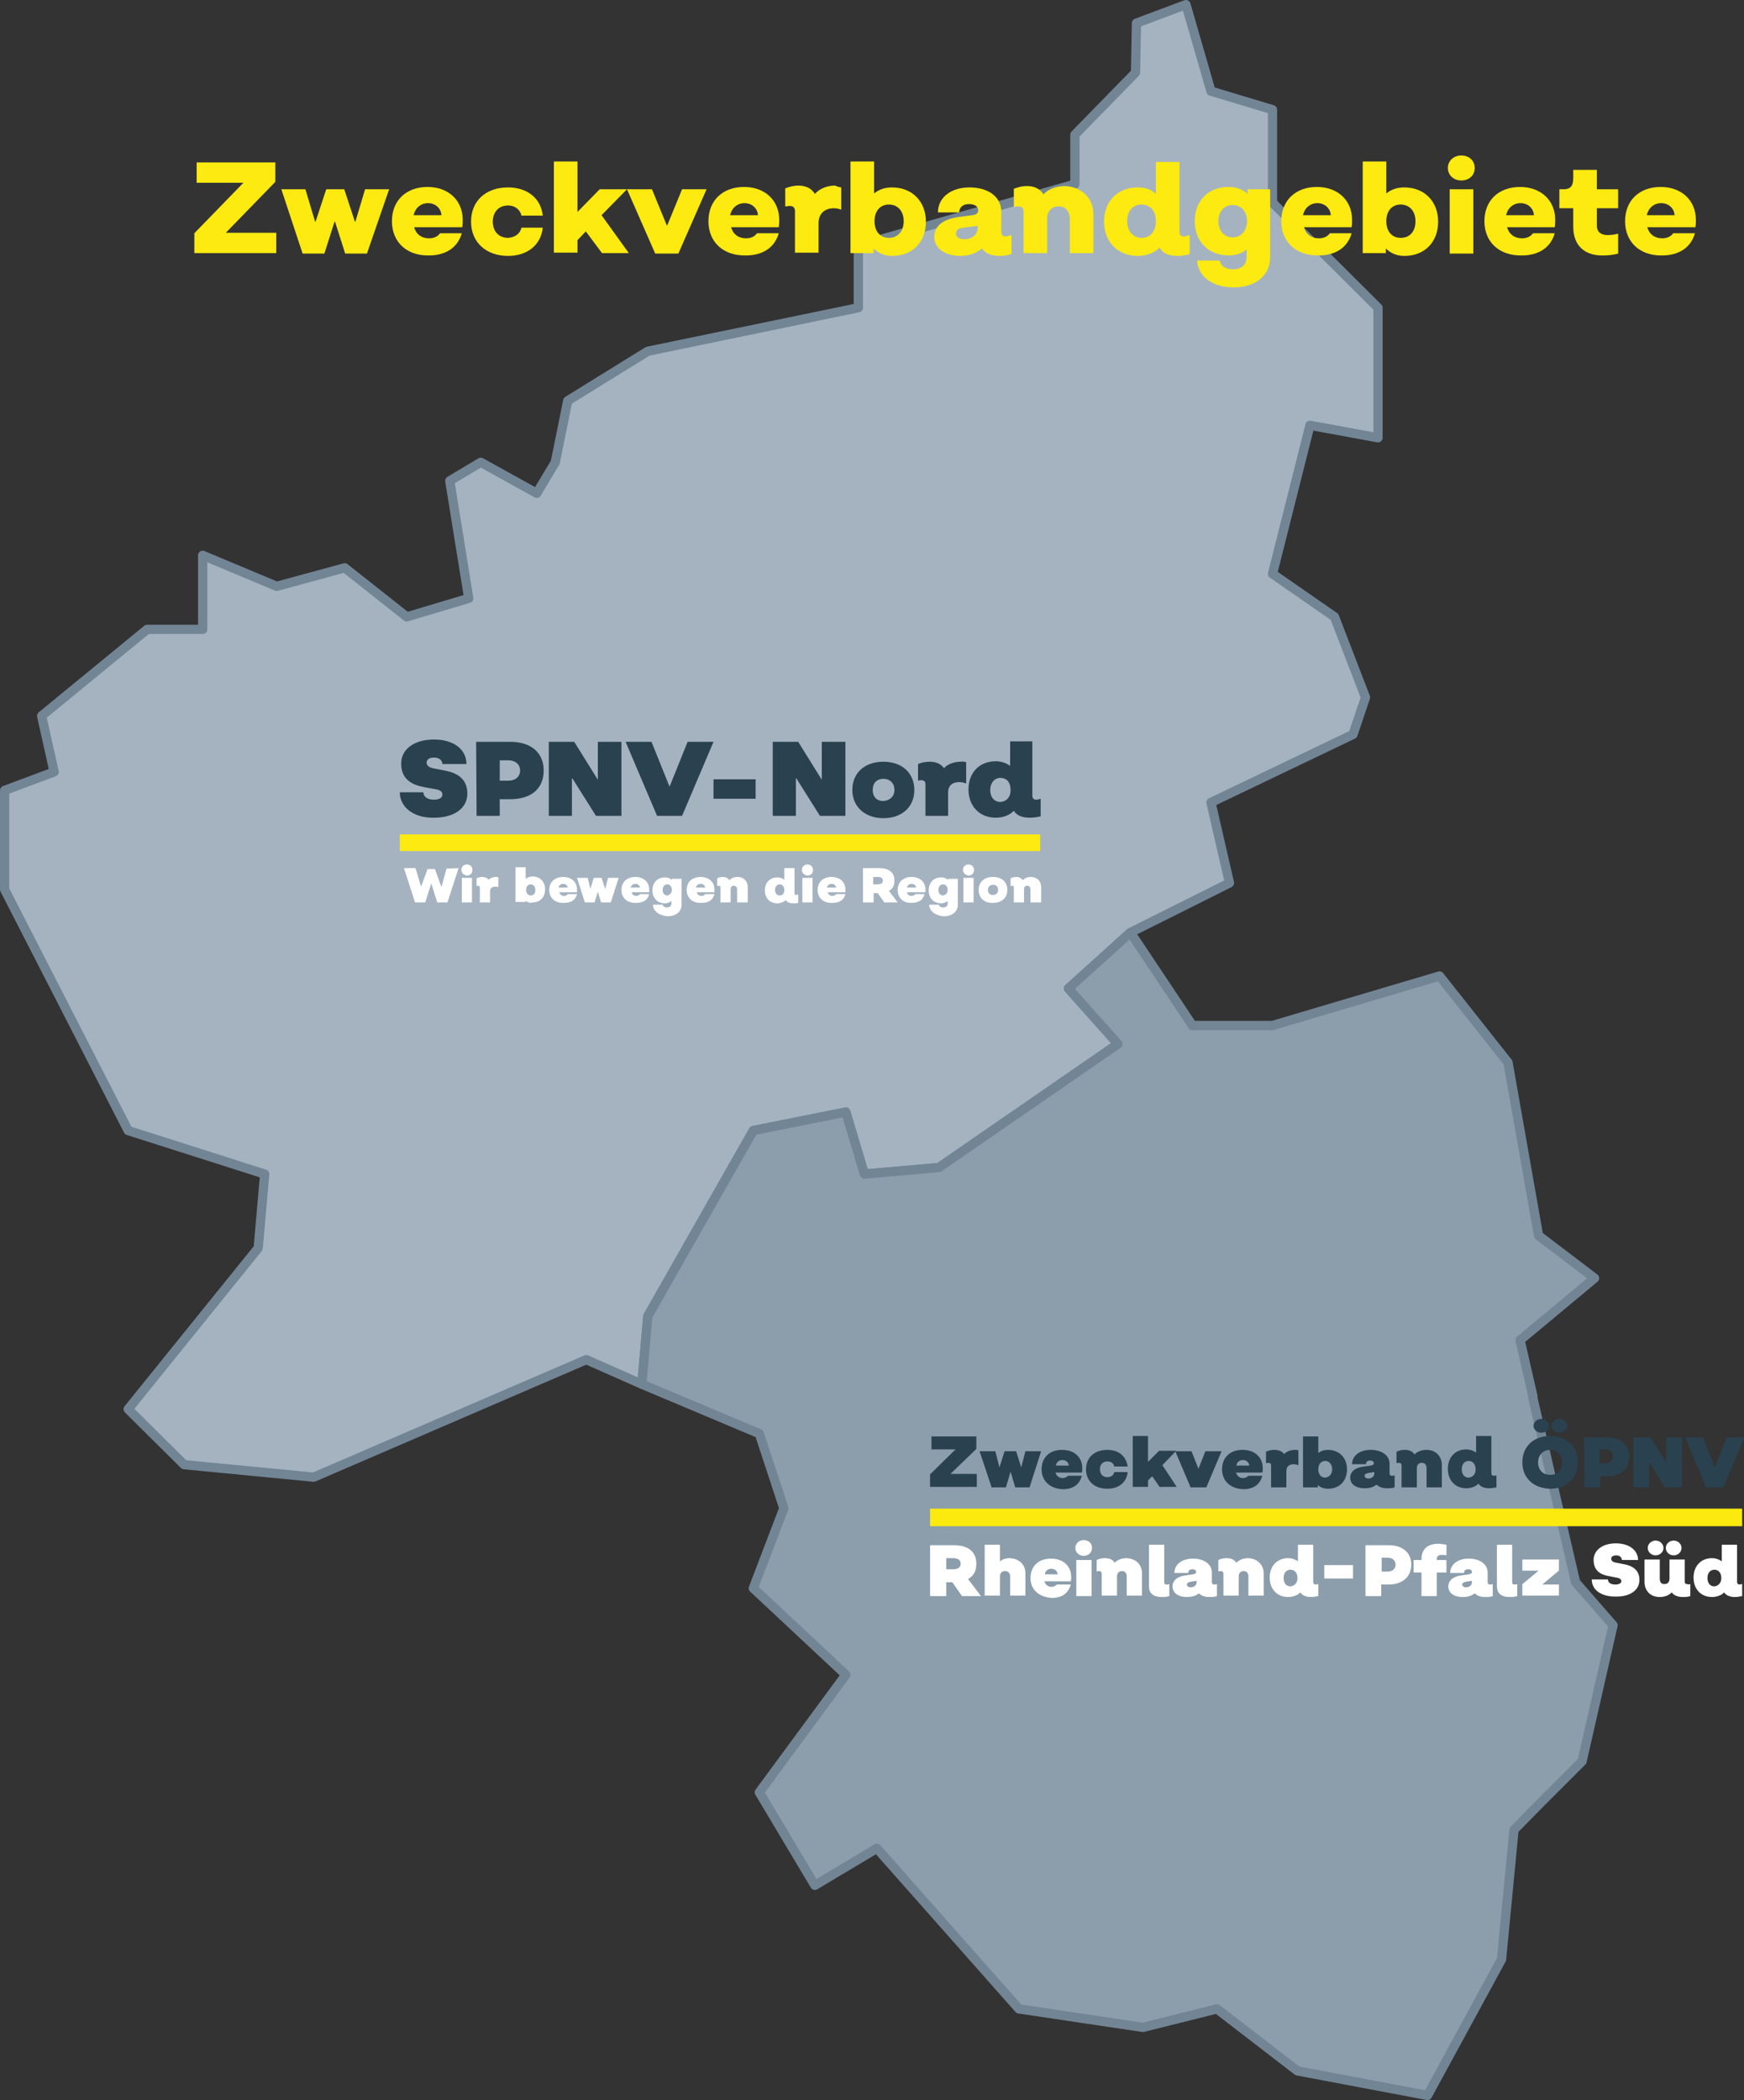 <?xml version="1.0" encoding="UTF-8"?>
<!-- Generator: Adobe Illustrator 27.0.1, SVG Export Plug-In . SVG Version: 6.00 Build 0)  -->
<svg xmlns="http://www.w3.org/2000/svg" xmlns:xlink="http://www.w3.org/1999/xlink" version="1.1" id="Ebene_1" x="0px" y="0px" viewBox="0 0 376.9 453.8" style="enable-background:new 0 0 376.9 453.8;" xml:space="preserve">
<rect x="0" y="0" width="376.9" height="453.8" fill="#333333" stroke="none"/>
<style type="text/css">
	.st0{fill:#A5B3C0;stroke:#728595;stroke-width:2;stroke-linejoin:round;}
	.st1{fill:#8C9DAB;stroke:#728595;stroke-width:2;stroke-linejoin:round;}
	.st2{enable-background:new    ;}
	.st3{fill:#FCEA10;}
	.st4{fill:#2A414F;}
	.st5{fill:#FFFFFF;}
	.st6{fill:#FCEA0E;}
</style>
<polygon class="st0" points="297.8,94.6 297.8,66.5 275,43.8 275,23.7 261.7,19.7 256.3,1 245.6,5 245.4,15.7 232.3,29.1   232.3,39.8 185.5,53.1 185.5,66.5 140,75.9 122.7,86.6 120,99.9 116,106.6 103.9,99.9 97.2,103.9 101.3,129.3 87.9,133.3   74.5,122.7 59.8,126.7 43.8,120 43.8,136 31.8,136 9,154.7 11.7,166.8 1,170.8 1,192.2 27.7,244.3 57.2,253.7 55.8,269.7   27.7,304.5 39.8,316.5 67.8,319.2 126.7,293.8 138.7,299.1 140,284.4 162.8,244.3 182.8,240.3 186.8,253.7 202.9,252.3 241.6,225.6   230.9,213.6 244.3,201.5 265.7,190.8 261.7,173.4 292.4,158.7 295.1,150.7 288.4,133.3 275,124 283.1,91.9 "></polygon>
<polygon class="st1" points="340.5,341.9 331.2,301.8 331.3,301.8 328.5,289.6 344.6,276.2 332.5,267 325.9,229.6 311.1,210.9   275,221.6 257.7,221.6 244.3,201.5 230.9,213.6 241.6,225.6 202.9,252.3 186.8,253.7 182.8,240.3 162.8,244.3 140,284.4   138.7,299.1 164.1,309.8 169.4,325.9 162.8,343.2 182.8,361.9 164.1,387.3 176.1,407.4 189.5,399.4 220.2,434.1 247,438.1   263,434.1 280.4,447.5 308.5,452.8 324.5,423.4 327.2,395.4 332.5,390 341.9,380.6 348.6,351.2 "></polygon>
<g class="st2">
	<path class="st3" d="M42,50.4l10.6-10.9H42.5v-4.4h17v4.2l-10.7,11h10.9v4.4H42V50.4z"></path>
</g>
<g class="st2">
	<path class="st3" d="M60.8,40.9H66l2.1,7h0.1l2.3-7h3.9l2.3,7h0.1l2.1-7h5.2l-4.8,13.9h-4.7l-2.2-6.9h-0.1l-2.2,6.9h-4.7L60.8,40.9   z"></path>
</g>
<g class="st2">
	<path class="st3" d="M84.7,47.8c0-4.5,3.1-7.4,7.7-7.4c4.5,0,7.6,2.9,7.6,7.1c0,0.5,0,1-0.1,1.6H89.5c0.4,1.5,1.6,2.4,3.2,2.4   c1.1,0,1.9-0.4,2.4-1.1h4.7c-0.9,3.2-3.6,4.8-7.1,4.8C87.9,55.3,84.7,52.3,84.7,47.8z M95.4,46.5c-0.1-1.5-1.3-2.6-2.9-2.6   s-2.8,1.1-3.1,2.6H95.4z"></path>
	<path class="st3" d="M112.7,49.2h4.6c-0.4,3.8-3.4,6.1-7.5,6.1c-4.8,0-8-3-8-7.4c0-4.5,3.2-7.4,8-7.4c4.1,0,7.1,2.3,7.5,6.1h-4.6   c-0.3-1.3-1.4-2.2-2.9-2.2c-2,0-3.3,1.4-3.3,3.5s1.3,3.5,3.3,3.5C111.3,51.3,112.4,50.5,112.7,49.2z"></path>
</g>
<g class="st2">
	<path class="st3" d="M119.7,34.9h5.1v10.9l4.8-4.9h5.9l-5.5,5.6l5.9,8.2h-5.8l-3.5-4.7l-1.8,1.9v2.7h-5.1L119.7,34.9L119.7,34.9z"></path>
</g>
<g class="st2">
	<path class="st3" d="M135.5,40.9h5.4l3.2,7.8h0.1l3.2-7.8h5.3l-6.1,13.9h-5L135.5,40.9z"></path>
</g>
<g class="st2">
	<path class="st3" d="M153.1,47.8c0-4.5,3.1-7.4,7.7-7.4c4.5,0,7.6,2.9,7.6,7.1c0,0.5,0,1-0.1,1.6H158c0.4,1.5,1.6,2.4,3.2,2.4   c1.1,0,1.9-0.4,2.4-1.1h4.7c-0.9,3.2-3.6,4.8-7.1,4.8C156.3,55.3,153.1,52.3,153.1,47.8z M163.8,46.5c-0.1-1.5-1.3-2.6-2.9-2.6   c-1.6,0-2.8,1.1-3.1,2.6H163.8z"></path>
</g>
<g class="st2">
	<path class="st3" d="M181.8,40.5v4.8c-0.6-0.2-1.1-0.3-1.6-0.3c-2,0-3.3,1.2-3.3,3.2v6.4h-5.1v-9c0-0.7-0.4-1.1-1.1-1.1   c-0.3,0-0.6,0.1-1,0.1v-3.9c1-0.4,2-0.6,2.8-0.6c1.6,0,2.9,0.6,3.6,1.8c1.1-1.2,2.7-1.8,4.4-1.8C181,40.4,181.4,40.4,181.8,40.5z"></path>
</g>
<g class="st2">
	<path class="st3" d="M188.8,53.7v1h-5V34.9h5.1v6.9c1.1-0.9,2.4-1.3,3.9-1.3c4.3,0,7.3,3,7.3,7.4s-2.9,7.4-7.3,7.4   C191.3,55.3,189.9,54.8,188.8,53.7z M195.3,47.8c0-2.2-1.3-3.6-3.2-3.6s-3.1,1.4-3.1,3.6c0,2.2,1.2,3.6,3.1,3.6   C194,51.4,195.3,50,195.3,47.8z"></path>
</g>
<g class="st2">
	<path class="st3" d="M218.6,50.8v4.1c-1,0.3-1.7,0.4-2.6,0.4c-1.8,0-3.1-0.6-3.8-1.6c-1.2,1-2.7,1.6-4.7,1.6   c-3.3,0-5.6-1.7-5.6-4.1c0-2.2,1.7-3.8,5.2-4.3l3-0.4c0.9-0.1,1.3-0.4,1.3-1.1c0-0.8-0.8-1.3-2-1.3c-1.3,0-2.1,0.7-2.1,1.8h-4.6   c0-3.2,2.8-5.4,6.8-5.4c4.2,0,6.9,2.1,6.9,5.3V50c0,0.8,0.3,1.1,1.1,1.1C217.8,51,218.1,50.9,218.6,50.8z M211.3,48.8l-3.1,0.4   c-1.1,0.1-1.6,0.6-1.6,1.3s0.7,1.2,1.7,1.2c1.8,0,3-1,3-2.5L211.3,48.8L211.3,48.8z"></path>
</g>
<g class="st2">
	<path class="st3" d="M236.3,46.4v8.3h-5.1v-7.4c0-1.6-0.9-2.7-2.4-2.7s-2.5,1-2.5,2.6v7.5h-5.1v-9c0-0.7-0.4-1.1-1.1-1.1   c-0.3,0-0.7,0.1-1,0.1v-3.9c1-0.4,1.9-0.6,2.8-0.6c1.6,0,2.9,0.6,3.6,1.8c1-1.1,2.7-1.8,4.7-1.8C233.8,40.4,236.3,42.8,236.3,46.4z   "></path>
</g>
<g class="st2">
	<path class="st3" d="M257.1,50.8v4.1c-0.9,0.3-1.8,0.4-2.7,0.4c-1.8,0-3.2-0.6-3.8-1.8c-1.1,1.2-3,1.8-4.7,1.8   c-4.3,0-7.3-3-7.3-7.4s2.9-7.4,7.3-7.4c1.5,0,2.9,0.4,3.9,1.4V35h5.1v15c0,0.8,0.3,1.1,1.1,1.1C256.3,51,256.8,50.9,257.1,50.8z    M249.8,47.8c0-2.2-1.2-3.6-3.1-3.6c-1.9,0-3.1,1.4-3.1,3.6c0,2.2,1.3,3.6,3.1,3.6C248.6,51.4,249.8,50,249.8,47.8z"></path>
</g>
<g class="st2">
	<path class="st3" d="M258.7,56.3h4.9c0.2,1.3,1.4,1.9,2.9,1.9c1.8,0,2.9-1,2.9-2.7v-1.6c-1,0.9-2.5,1.3-3.9,1.3   c-4.3,0-7.3-3-7.3-7.4s2.9-7.4,7.3-7.4c1.6,0,3.1,0.5,4.1,1.5v-1h4.9v14.6c0,4-3.1,6.6-7.9,6.6C262.3,62.1,259,60,258.7,56.3z    M269.5,47.8c0-2.1-1.3-3.5-3.1-3.5c-1.8,0-3.1,1.4-3.1,3.5s1.3,3.5,3.1,3.5S269.5,49.8,269.5,47.8z"></path>
	<path class="st3" d="M276.9,47.8c0-4.5,3.1-7.4,7.7-7.4c4.5,0,7.6,2.9,7.6,7.1c0,0.5,0,1-0.1,1.6h-10.3c0.4,1.5,1.6,2.4,3.2,2.4   c1.1,0,1.9-0.4,2.4-1.1h4.7c-0.9,3.2-3.6,4.8-7.1,4.8C280.1,55.3,276.9,52.3,276.9,47.8z M287.6,46.5c-0.1-1.5-1.3-2.6-2.9-2.6   s-2.8,1.1-3.1,2.6H287.6z"></path>
	<path class="st3" d="M299.5,53.7v1h-5V34.9h5.1v6.9c1.1-0.9,2.4-1.3,3.9-1.3c4.3,0,7.3,3,7.3,7.4s-2.9,7.4-7.3,7.4   C302,55.3,300.6,54.8,299.5,53.7z M305.9,47.8c0-2.2-1.3-3.6-3.2-3.6c-1.9,0-3.1,1.4-3.1,3.6c0,2.2,1.2,3.6,3.1,3.6   C304.7,51.4,305.9,50,305.9,47.8z"></path>
	<path class="st3" d="M312.9,36.3c0-1.5,1.2-2.7,2.9-2.7c1.7,0,2.9,1.1,2.9,2.7s-1.2,2.7-2.9,2.7S312.9,37.8,312.9,36.3z    M313.3,40.9h5.1v13.9h-5.1V40.9z"></path>
	<path class="st3" d="M320.8,47.8c0-4.5,3.1-7.4,7.7-7.4c4.5,0,7.6,2.9,7.6,7.1c0,0.5,0,1-0.1,1.6h-10.3c0.4,1.5,1.6,2.4,3.2,2.4   c1.1,0,1.9-0.4,2.4-1.1h4.7c-0.9,3.2-3.6,4.8-7.1,4.8C324,55.3,320.8,52.3,320.8,47.8z M331.5,46.5c-0.1-1.5-1.3-2.6-2.9-2.6   s-2.8,1.1-3.1,2.6H331.5z"></path>
</g>
<g class="st2">
	<path class="st3" d="M340,49v-4h-3v-4.1h0.9c1.5,0,2.1-0.7,2.1-2.5v-1.7h5.1v4.2h4.6V45h-4.6v3.8c0,1.3,0.9,2,2.3,2   c0.7,0,1.5-0.1,2.3-0.3v4.3c-1.1,0.3-2.2,0.4-3.2,0.4C342.5,55.3,340,53.1,340,49z"></path>
</g>
<g class="st2">
	<path class="st3" d="M351.2,47.8c0-4.5,3.1-7.4,7.7-7.4c4.5,0,7.6,2.9,7.6,7.1c0,0.5,0,1-0.1,1.6H356c0.4,1.5,1.6,2.4,3.2,2.4   c1.1,0,1.9-0.4,2.4-1.1h4.7c-0.9,3.2-3.6,4.8-7.1,4.8C354.4,55.3,351.2,52.3,351.2,47.8z M361.9,46.5c-0.1-1.5-1.3-2.6-2.9-2.6   s-2.8,1.1-3.1,2.6H361.9z"></path>
</g>
<g class="st2">
	<path class="st4" d="M86.4,171.2h5.1c0,1,0.9,1.6,2.3,1.6c1.1,0,1.8-0.4,1.8-1.1s-0.5-1-1.7-1.2l-2.2-0.4c-2.7-0.5-5-1.7-5-5.1   c0-3.1,2.8-5.2,7.1-5.2c4.2,0,7,2.1,7,5.3h-5.2c0-0.8-0.7-1.4-1.8-1.4c-1,0-1.6,0.4-1.6,1.1c0,0.7,0.6,1.1,1.8,1.3l2.1,0.4   c2.6,0.5,4.9,1.7,4.9,5c0,3.2-2.9,5.2-7.2,5.2C89.5,176.8,86.4,174.5,86.4,171.2z"></path>
	<path class="st4" d="M102.9,160.3h7.4c4.4,0,7.2,2.3,7.2,6.2s-2.7,6.2-7.2,6.2H108v3.6h-5L102.9,160.3L102.9,160.3z M109.9,168.7   c1.5,0,2.5-0.9,2.5-2.2s-1-2.2-2.5-2.2H108v4.4H109.9z"></path>
	<path class="st4" d="M134.3,160.3v16h-5.5l-5.1-8.1h-0.1v8.1h-5v-16h5.5l5.1,8.2l0,0v-8.2H134.3z"></path>
</g>
<g class="st2">
	<path class="st4" d="M135.2,160.3h5.6l3.9,9.7l0,0l3.9-9.7h5.6l-6.8,16H142L135.2,160.3z"></path>
</g>
<g class="st2">
	<path class="st4" d="M154.2,168.4h9.1v4.2h-9.1V168.4z"></path>
</g>
<g class="st2">
	<path class="st4" d="M182.7,160.3v16h-5.5l-5.1-8.1H172v8.1h-5v-16h5.5l5.1,8.2l0,0v-8.2H182.7z"></path>
</g>
<g class="st2">
	<path class="st4" d="M184.2,170.7c0-3.7,2.7-6.1,6.7-6.1c4.1,0,6.7,2.5,6.7,6.1c0,3.7-2.7,6.1-6.7,6.1S184.2,174.3,184.2,170.7z    M193.3,170.7c0-1.4-0.9-2.4-2.4-2.4c-1.4,0-2.3,0.9-2.3,2.4s0.9,2.4,2.3,2.4C192.3,173,193.3,172.1,193.3,170.7z"></path>
</g>
<g class="st2">
	<path class="st4" d="M208.8,164.7v4.6c-0.5-0.2-1.1-0.3-1.5-0.3c-1.5,0-2.4,0.8-2.4,2.2v5.1H200v-6.9c0-0.5-0.3-0.8-0.9-0.8   c-0.2,0-0.5,0-0.7,0.1v-3.6c0.9-0.4,1.8-0.5,2.6-0.5c1.3,0,2.4,0.5,3,1.4c0.8-0.9,2.2-1.4,3.6-1.4   C208,164.5,208.4,164.6,208.8,164.7z"></path>
</g>
<g class="st2">
	<path class="st4" d="M224.9,172.6v3.8c-0.8,0.2-1.6,0.3-2.4,0.3c-1.6,0-2.8-0.5-3.4-1.5c-0.8,0.9-2.3,1.5-3.9,1.5   c-3.5,0-5.9-2.5-5.9-6.1c0-3.7,2.4-6.1,5.9-6.1c1.2,0,2.3,0.4,3.1,1v-5.3h4.8v11.7c0,0.6,0.3,0.9,0.8,0.9   C224.3,172.8,224.6,172.7,224.9,172.6z M218.4,170.7c0-1.6-0.8-2.6-2.2-2.6c-1.3,0-2.2,1.1-2.2,2.6c0,1.6,0.9,2.6,2.2,2.6   C217.5,173.2,218.4,172.3,218.4,170.7z"></path>
</g>
<g class="st2">
	<path class="st5" d="M99.1,187.6l-2.4,7.4h-2.2l-1.3-4.1l0,0l-1.3,4.1h-2.2l-2.4-7.4h2.5l1.2,4l0,0l1.4-3.8H94l1.4,3.9l0,0l1.1-4   L99.1,187.6L99.1,187.6z"></path>
	<path class="st5" d="M99.7,188c0-0.7,0.5-1.2,1.2-1.2s1.2,0.5,1.2,1.2s-0.5,1.2-1.2,1.2C100.2,189.1,99.7,188.6,99.7,188z    M99.8,189.7h2.2v5.3h-2.2V189.7z"></path>
	<path class="st5" d="M107.7,189.6v2.1c-0.3-0.1-0.5-0.1-0.7-0.1c-0.7,0-1.1,0.4-1.1,1v2.4h-2.2v-3.2c0-0.3-0.1-0.4-0.4-0.4   c-0.1,0-0.2,0-0.3,0.1v-1.7c0.4-0.2,0.8-0.3,1.2-0.3c0.6,0,1.1,0.2,1.4,0.6c0.4-0.4,1-0.6,1.6-0.6   C107.4,189.5,107.6,189.5,107.7,189.6z"></path>
	<path class="st5" d="M113.6,194.6v0.3h-2.2v-7.5h2.2v2.5c0.4-0.3,0.9-0.5,1.5-0.5c1.6,0,2.7,1.1,2.7,2.8s-1.1,2.8-2.7,2.8   C114.5,195.2,114,195,113.6,194.6z M115.7,192.3c0-0.7-0.4-1.2-1-1.2s-1,0.5-1,1.2s0.4,1.2,1,1.2   C115.3,193.5,115.7,193.1,115.7,192.3z"></path>
</g>
<g class="st2">
	<path class="st5" d="M118.7,192.3c0-1.7,1.2-2.8,3-2.8s3,1.1,3,2.7c0,0.2,0,0.4,0,0.6h-3.8c0.1,0.5,0.5,0.8,1,0.8   c0.3,0,0.6-0.1,0.8-0.4h2c-0.3,1.3-1.3,1.9-2.8,1.9C119.9,195.2,118.7,194,118.7,192.3z M122.7,191.8c-0.1-0.5-0.4-0.8-1-0.8   c-0.5,0-0.9,0.3-1,0.8H122.7z"></path>
	<path class="st5" d="M124.7,189.7h2.3l0.6,2.4l0,0l0.7-2.4h1.7l0.8,2.4l0,0l0.6-2.4h2.3L132,195h-2.1l-0.7-2.3l0,0l-0.7,2.3h-2.1   L124.7,189.7z"></path>
</g>
<g class="st2">
	<path class="st5" d="M134.3,192.3c0-1.7,1.2-2.8,3-2.8s3,1.1,3,2.7c0,0.2,0,0.4,0,0.6h-3.8c0.1,0.5,0.5,0.8,1,0.8   c0.3,0,0.6-0.1,0.8-0.4h2c-0.3,1.3-1.3,1.9-2.8,1.9C135.5,195.2,134.3,194,134.3,192.3z M138.3,191.8c-0.1-0.5-0.4-0.8-1-0.8   c-0.5,0-0.9,0.3-1,0.8H138.3z"></path>
	<path class="st5" d="M141.1,195.5h2.1c0.1,0.4,0.5,0.6,0.9,0.6c0.6,0,1-0.3,1-0.8v-0.6c-0.4,0.3-0.9,0.5-1.4,0.5   c-1.6,0-2.7-1.1-2.7-2.8s1.1-2.8,2.7-2.8c0.6,0,1.2,0.2,1.5,0.6v-0.3h2.1v5.6c0,1.5-1.2,2.5-3.1,2.5   C142.5,197.8,141.2,197,141.1,195.5z M145.2,192.3c0-0.7-0.4-1.2-1-1.2s-1,0.5-1,1.2s0.4,1.2,1,1.2   C144.7,193.4,145.2,193,145.2,192.3z"></path>
</g>
<g class="st2">
	<path class="st5" d="M148.4,192.3c0-1.7,1.2-2.8,3-2.8s3,1.1,3,2.7c0,0.2,0,0.4,0,0.6h-3.8c0.1,0.5,0.5,0.8,1,0.8   c0.3,0,0.6-0.1,0.8-0.4h2c-0.3,1.3-1.3,1.9-2.8,1.9C149.6,195.2,148.4,194,148.4,192.3z M152.4,191.8c-0.1-0.5-0.4-0.8-1-0.8   c-0.5,0-0.9,0.3-1,0.8H152.4z"></path>
</g>
<g class="st2">
	<path class="st5" d="M161.6,191.7v3.3h-2.3v-2.8c0-0.5-0.3-0.8-0.7-0.8c-0.5,0-0.7,0.3-0.7,0.8v2.8h-2.2v-3.2   c0-0.3-0.1-0.4-0.4-0.4c-0.1,0-0.2,0-0.3,0.1v-1.7c0.4-0.2,0.8-0.3,1.2-0.3c0.6,0,1.1,0.2,1.4,0.7c0.4-0.4,1-0.7,1.8-0.7   C160.7,189.5,161.6,190.4,161.6,191.7z"></path>
	<path class="st5" d="M172.5,193.3v1.8c-0.4,0.1-0.7,0.1-1.1,0.1c-0.7,0-1.3-0.2-1.6-0.7c-0.4,0.4-1.1,0.7-1.8,0.7   c-1.6,0-2.7-1.1-2.7-2.8s1.1-2.8,2.7-2.8c0.6,0,1.1,0.2,1.5,0.5v-2.5h2.2v5.4c0,0.3,0.1,0.4,0.4,0.4   C172.3,193.3,172.4,193.3,172.5,193.3z M169.5,192.3c0-0.7-0.4-1.2-1-1.2s-1,0.5-1,1.2s0.4,1.2,1,1.2S169.5,193.1,169.5,192.3z"></path>
	<path class="st5" d="M173.3,188c0-0.7,0.5-1.2,1.2-1.2s1.2,0.5,1.2,1.2s-0.5,1.2-1.2,1.2C173.8,189.1,173.3,188.6,173.3,188z    M173.4,189.7h2.2v5.3h-2.2V189.7z"></path>
</g>
<g class="st2">
	<path class="st5" d="M176.7,192.3c0-1.7,1.2-2.8,3-2.8s3,1.1,3,2.7c0,0.2,0,0.4,0,0.6h-3.8c0.1,0.5,0.5,0.8,1,0.8   c0.3,0,0.6-0.1,0.8-0.4h2c-0.3,1.3-1.3,1.9-2.8,1.9C177.9,195.2,176.7,194,176.7,192.3z M180.7,191.8c-0.1-0.5-0.4-0.8-1-0.8   c-0.5,0-0.9,0.3-1,0.8H180.7z"></path>
</g>
<g class="st2">
	<path class="st5" d="M191.1,195l-1.4-2h-0.9v2h-2.3v-7.4h3.5c2.1,0,3.3,0.9,3.3,2.7c0,1.1-0.4,1.8-1.2,2.2l1.9,2.5H191.1z    M188.7,191.1h0.9c0.7,0,1.2-0.2,1.2-0.8s-0.5-0.8-1.1-0.8h-1L188.7,191.1L188.7,191.1z"></path>
</g>
<g class="st2">
	<path class="st5" d="M194,192.3c0-1.7,1.2-2.8,3-2.8s3,1.1,3,2.7c0,0.2,0,0.4,0,0.6h-4c0.1,0.5,0.5,0.8,1,0.8   c0.3,0,0.6-0.1,0.8-0.4h2c-0.3,1.3-1.3,1.9-2.8,1.9C195.2,195.2,194,194,194,192.3z M198,191.8c-0.1-0.5-0.4-0.8-1-0.8   c-0.5,0-0.9,0.3-1,0.8H198z"></path>
	<path class="st5" d="M200.8,195.5h2.1c0.1,0.4,0.5,0.6,0.9,0.6c0.6,0,1-0.3,1-0.8v-0.6c-0.4,0.3-0.9,0.5-1.4,0.5   c-1.6,0-2.7-1.1-2.7-2.8s1.1-2.8,2.7-2.8c0.6,0,1.2,0.2,1.5,0.6v-0.3h2.1v5.6c0,1.5-1.2,2.5-3.1,2.5   C202.2,197.8,200.9,197,200.8,195.5z M204.8,192.3c0-0.7-0.4-1.2-1-1.2s-1,0.5-1,1.2s0.4,1.2,1,1.2   C204.4,193.4,204.8,193,204.8,192.3z"></path>
	<path class="st5" d="M208.1,188c0-0.7,0.5-1.2,1.2-1.2s1.2,0.5,1.2,1.2s-0.5,1.2-1.2,1.2C208.6,189.1,208.1,188.6,208.1,188z    M208.2,189.7h2.2v5.3h-2.2V189.7z"></path>
</g>
<g class="st2">
	<path class="st5" d="M211.5,192.3c0-1.7,1.2-2.8,3.1-2.8c1.9,0,3.1,1.1,3.1,2.8s-1.2,2.8-3.1,2.8   C212.7,195.2,211.5,194,211.5,192.3z M215.7,192.3c0-0.7-0.4-1.1-1.1-1.1c-0.6,0-1.1,0.4-1.1,1.1s0.4,1.1,1.1,1.1   C215.2,193.4,215.7,193,215.7,192.3z"></path>
</g>
<g class="st2">
	<path class="st5" d="M225,191.7v3.3h-2.3v-2.8c0-0.5-0.3-0.8-0.7-0.8c-0.5,0-0.7,0.3-0.7,0.8v2.8h-2.2v-3.2c0-0.3-0.1-0.4-0.4-0.4   c-0.1,0-0.2,0-0.3,0.1v-1.7c0.4-0.2,0.8-0.3,1.2-0.3c0.6,0,1.1,0.2,1.4,0.7c0.4-0.4,1-0.7,1.8-0.7C224.1,189.5,225,190.4,225,191.7   z"></path>
</g>
<rect x="86.4" y="180.3" class="st3" width="138.4" height="3.6"></rect>
<rect x="201" y="326" class="st6" width="175.5" height="3.8"></rect>
<g>
	<path class="st5" d="M286.2,338.2h6.2v2.9h-6.2V338.2z"></path>
	<g>
		<path class="st5" d="M207.9,344.9l-2.1-3h-1.3v3H201v-11h5.1c3.1,0,4.9,1.4,4.9,4c0,1.6-0.6,2.7-1.8,3.3l2.8,3.7L207.9,344.9    L207.9,344.9z M204.5,339.1h1.4c1,0,1.7-0.3,1.7-1.2c0-0.9-0.7-1.2-1.7-1.2h-1.4V339.1L204.5,339.1z"></path>
		<path class="st5" d="M221.6,340v4.8h-3.3v-4.1c0-0.8-0.4-1.2-1.1-1.2c-0.7,0-1.1,0.4-1.1,1.2v4.1h-3.3v-11h3.3v3.6    c0.6-0.5,1.3-0.7,2.1-0.7C220.3,336.8,221.6,338.1,221.6,340L221.6,340z"></path>
		<path class="st5" d="M222.7,341c0-2.5,1.7-4.2,4.4-4.2s4.4,1.6,4.4,4c0,0.3,0,0.6-0.1,0.9h-5.7c0.2,0.7,0.8,1.2,1.5,1.2    c0.5,0,0.9-0.2,1.2-0.5h3c-0.5,1.9-1.9,2.9-4.1,2.9C224.5,345.1,222.7,343.5,222.7,341z M228.6,340.2c-0.1-0.7-0.6-1.2-1.4-1.2    c-0.8,0-1.3,0.5-1.4,1.2H228.6L228.6,340.2z"></path>
		<path class="st5" d="M232.4,334.5c0-1,0.8-1.7,1.8-1.7c1.1,0,1.8,0.7,1.8,1.7c0,1-0.8,1.7-1.8,1.7    C233.2,336.2,232.4,335.5,232.4,334.5z M232.6,337.1h3.3v7.8h-3.3V337.1z"></path>
		<path class="st5" d="M246.8,340v4.8h-3.3v-4.1c0-0.8-0.4-1.2-1-1.2c-0.7,0-1.1,0.4-1.1,1.2v4.1h-3.3v-4.7c0-0.4-0.2-0.6-0.6-0.6    c-0.2,0-0.3,0-0.5,0.1v-2.5c0.6-0.3,1.2-0.4,1.8-0.4c0.9,0,1.7,0.3,2.1,1c0.5-0.6,1.5-1,2.6-1C245.5,336.8,246.8,338.1,246.8,340    L246.8,340z"></path>
		<path class="st5" d="M248.3,342.7v-8.9h3.3v8.1c0,0.4,0.2,0.5,0.5,0.5c0.2,0,0.4,0,0.6-0.1v2.6c-0.7,0.2-1.1,0.2-1.6,0.2    C249.2,345.1,248.3,344.3,248.3,342.7L248.3,342.7z"></path>
		<path class="st5" d="M263,342.3v2.6c-0.6,0.2-1,0.2-1.6,0.2c-1.1,0-1.8-0.3-2.3-0.8c-0.6,0.5-1.4,0.8-2.6,0.8    c-1.9,0-3.1-0.9-3.1-2.3c0-1.3,1.1-2.2,3-2.4l1.4-0.2c0.5-0.1,0.7-0.2,0.7-0.5c0-0.4-0.3-0.6-0.8-0.6c-0.6,0-0.9,0.3-0.9,0.8h-3    c0-1.8,1.6-3.1,4-3.1c2.4,0,4.1,1.2,4.1,3v2c0,0.5,0.2,0.6,0.6,0.6C262.6,342.4,262.8,342.4,263,342.3L263,342.3z M258.6,341.6    l-1.3,0.2c-0.5,0.1-0.8,0.3-0.8,0.6c0,0.3,0.3,0.6,0.8,0.6c0.8,0,1.3-0.5,1.3-1.1L258.6,341.6L258.6,341.6z"></path>
		<path class="st5" d="M273.1,340v4.8h-3.3v-4.1c0-0.8-0.4-1.2-1-1.2c-0.7,0-1.1,0.4-1.1,1.2v4.1h-3.3v-4.7c0-0.4-0.2-0.6-0.6-0.6    c-0.2,0-0.3,0-0.5,0.1v-2.5c0.6-0.3,1.2-0.4,1.8-0.4c0.9,0,1.7,0.3,2.1,1c0.5-0.6,1.5-1,2.6-1C271.7,336.8,273.1,338.1,273.1,340    L273.1,340z"></path>
		<path class="st5" d="M284.9,342.3v2.6c-0.5,0.1-1.1,0.2-1.6,0.2c-1.1,0-1.9-0.4-2.3-1c-0.5,0.6-1.6,1-2.6,1c-2.4,0-4-1.7-4-4.2    s1.6-4.2,4-4.2c0.8,0,1.6,0.3,2.1,0.7v-3.6h3.3v8c0,0.4,0.2,0.6,0.6,0.6C284.4,342.4,284.7,342.3,284.9,342.3L284.9,342.3z     M280.4,341c0-1.1-0.6-1.8-1.5-1.8c-0.9,0-1.5,0.7-1.5,1.8c0,1.1,0.6,1.8,1.5,1.8C279.8,342.7,280.4,342,280.4,341z"></path>
		<path class="st5" d="M295.1,333.9h5c3,0,4.9,1.6,4.9,4.2c0,2.6-1.9,4.3-4.9,4.3h-1.6v2.5h-3.4V333.9L295.1,333.9z M299.9,339.6    c1,0,1.7-0.6,1.7-1.5c0-0.9-0.7-1.5-1.7-1.5h-1.3v3H299.9z"></path>
		<path class="st5" d="M307.2,339.8h-1.7v-2.7h1.7v-0.2c0-2.3,1.5-3.3,3.6-3.3c0.6,0,1.1,0.1,1.8,0.2v2.3c-0.4-0.1-0.7-0.1-1.1-0.1    c-0.6,0-1,0.3-1,0.9v0.2h2.1v2.7h-2.1v5.1h-3.3L307.2,339.8L307.2,339.8z"></path>
		<path class="st5" d="M322.6,342.3v2.6c-0.6,0.2-1,0.2-1.6,0.2c-1.1,0-1.8-0.3-2.3-0.8c-0.6,0.5-1.4,0.8-2.6,0.8    c-1.9,0-3.1-0.9-3.1-2.3c0-1.3,1.1-2.2,3-2.4l1.4-0.2c0.5-0.1,0.7-0.2,0.7-0.5c0-0.4-0.3-0.6-0.8-0.6c-0.6,0-0.9,0.3-0.9,0.8h-3    c0-1.8,1.6-3.1,4-3.1c2.4,0,4.1,1.2,4.1,3v2c0,0.5,0.2,0.6,0.6,0.6C322.2,342.4,322.3,342.4,322.6,342.3L322.6,342.3z     M318.1,341.6l-1.3,0.2c-0.5,0.1-0.8,0.3-0.8,0.6c0,0.3,0.3,0.6,0.8,0.6c0.8,0,1.3-0.5,1.3-1.1L318.1,341.6L318.1,341.6z"></path>
		<path class="st5" d="M323.5,342.7v-8.9h3.3v8.1c0,0.4,0.2,0.5,0.5,0.5c0.2,0,0.4,0,0.6-0.1v2.6c-0.7,0.2-1.1,0.2-1.6,0.2    C324.4,345.1,323.5,344.3,323.5,342.7L323.5,342.7z"></path>
		<path class="st5" d="M328.9,342.4l3.6-3H329v-2.4h7.9v2.4l-3.6,3h3.6v2.4h-7.9V342.4L328.9,342.4z"></path>
		<path class="st5" d="M344,341.3h3.5c0,0.7,0.6,1.1,1.6,1.1c0.8,0,1.3-0.3,1.3-0.7s-0.3-0.7-1.1-0.8l-1.5-0.3    c-1.8-0.3-3.4-1.1-3.4-3.5c0-2.1,1.9-3.6,4.8-3.6c2.9,0,4.8,1.5,4.8,3.6h-3.5c0-0.6-0.5-1-1.2-1c-0.7,0-1.1,0.3-1.1,0.7    c0,0.5,0.4,0.8,1.2,0.9l1.5,0.3c1.8,0.3,3.4,1.2,3.4,3.4c0,2.2-2,3.6-4.9,3.6C346.1,345.1,344,343.6,344,341.3L344,341.3z"></path>
		<path class="st5" d="M365.3,342.3v2.6c-0.7,0.2-1.1,0.2-1.6,0.2c-1.2,0-2-0.4-2.4-1c-0.6,0.6-1.5,1-2.6,1c-2,0-3.3-1.3-3.3-3.3    v-4.8h3.3v4.1c0,0.8,0.3,1.2,1,1.2c0.7,0,1.1-0.4,1.1-1.2v-4.1h3.3v4.8c0,0.4,0.2,0.5,0.5,0.5C364.8,342.4,365,342.4,365.3,342.3    L365.3,342.3z M356.1,334.5c0-0.9,0.8-1.6,1.7-1.6c0.9,0,1.7,0.7,1.7,1.6c0,0.9-0.8,1.6-1.7,1.6    C356.9,336.1,356.1,335.4,356.1,334.5z M360,334.5c0-0.9,0.8-1.6,1.7-1.6c0.9,0,1.7,0.7,1.7,1.6c0,0.9-0.8,1.6-1.7,1.6    C360.8,336.1,360,335.4,360,334.5z"></path>
		<path class="st5" d="M376.5,342.3v2.6c-0.5,0.1-1.1,0.2-1.6,0.2c-1.1,0-1.9-0.4-2.3-1c-0.5,0.6-1.6,1-2.6,1c-2.4,0-4-1.7-4-4.2    s1.6-4.2,4-4.2c0.8,0,1.6,0.3,2.1,0.7v-3.6h3.3v8c0,0.4,0.2,0.6,0.6,0.6C376.1,342.4,376.3,342.3,376.5,342.3L376.5,342.3z     M372,341c0-1.1-0.6-1.8-1.5-1.8c-0.9,0-1.5,0.7-1.5,1.8c0,1.1,0.6,1.8,1.5,1.8C371.4,342.7,372,342,372,341z"></path>
	</g>
</g>
<g>
	<path class="st4" d="M201,318.6l5.5-5.4h-5.2v-2.8h9.7v2.7l-5.6,5.4h5.7v2.8H201L201,318.6L201,318.6z"></path>
	<path class="st4" d="M211.7,313.6h3.4l0.9,3.5h0l1.1-3.5h2.5l1.1,3.5h0l0.9-3.5h3.4l-2.5,7.8h-3.1l-1-3.4h0l-1,3.4h-3.1   L211.7,313.6L211.7,313.6z"></path>
	<path class="st4" d="M225.1,317.5c0-2.5,1.7-4.2,4.4-4.2s4.4,1.6,4.4,4c0,0.3,0,0.6-0.1,0.9h-5.7c0.2,0.7,0.8,1.2,1.5,1.2   c0.5,0,0.9-0.2,1.2-0.5h3c-0.5,1.9-1.9,2.9-4.1,2.9C226.9,321.7,225.1,320,225.1,317.5z M231,316.7c-0.1-0.7-0.6-1.2-1.4-1.2   c-0.8,0-1.3,0.5-1.4,1.2H231L231,316.7z"></path>
	<path class="st4" d="M240.8,318.1h2.9c-0.2,2.2-1.9,3.6-4.4,3.6c-2.8,0-4.6-1.7-4.6-4.2c0-2.5,1.8-4.2,4.6-4.2   c2.5,0,4.1,1.4,4.4,3.6h-2.9c-0.1-0.7-0.7-1.1-1.5-1.1c-1,0-1.6,0.7-1.6,1.7c0,1,0.6,1.7,1.6,1.7   C240.1,319.2,240.7,318.8,240.8,318.1L240.8,318.1z"></path>
	<path class="st4" d="M244.8,310.3h3.3v5.6l2.4-2.4h3.7l-3,3.1l3.1,4.7h-3.7L249,319l-0.9,0.9v1.4h-3.3V310.3L244.8,310.3z"></path>
	<path class="st4" d="M254,313.6h3.5l1.5,3.8h0l1.5-3.8h3.5l-3.3,7.8h-3.4L254,313.6L254,313.6z"></path>
	<path class="st4" d="M264.1,317.5c0-2.5,1.7-4.2,4.4-4.2s4.4,1.6,4.4,4c0,0.3,0,0.6-0.1,0.9h-5.7c0.2,0.7,0.8,1.2,1.5,1.2   c0.5,0,0.9-0.2,1.2-0.5h3c-0.5,1.9-1.9,2.9-4.1,2.9C265.9,321.7,264.1,320,264.1,317.5L264.1,317.5z M270,316.7   c-0.1-0.7-0.6-1.2-1.4-1.2c-0.8,0-1.3,0.5-1.4,1.2H270z"></path>
	<path class="st4" d="M280.6,313.4v3.2c-0.4-0.1-0.7-0.2-1-0.2c-1,0-1.6,0.5-1.6,1.5v3.5h-3.3v-4.7c0-0.4-0.2-0.6-0.6-0.6   c-0.2,0-0.3,0-0.5,0.1v-2.5c0.6-0.3,1.2-0.4,1.8-0.4c0.9,0,1.7,0.3,2.1,0.9c0.6-0.6,1.5-0.9,2.4-0.9   C280.1,313.3,280.3,313.3,280.6,313.4L280.6,313.4z"></path>
	<path class="st4" d="M284.8,320.9v0.5h-3.2v-11h3.3v3.6c0.6-0.5,1.3-0.7,2.1-0.7c2.4,0,4.1,1.7,4.1,4.2c0,2.5-1.6,4.2-4.1,4.2   C286.1,321.7,285.3,321.4,284.8,320.9L284.8,320.9z M287.9,317.5c0-1-0.6-1.8-1.5-1.8c-0.9,0-1.5,0.7-1.5,1.8s0.6,1.8,1.5,1.8   C287.3,319.2,287.9,318.5,287.9,317.5z"></path>
	<path class="st4" d="M301.4,318.8v2.6c-0.6,0.2-1,0.2-1.6,0.2c-1.1,0-1.8-0.3-2.3-0.8c-0.6,0.5-1.4,0.8-2.6,0.8   c-1.9,0-3.1-0.9-3.1-2.3c0-1.3,1.1-2.2,3-2.4l1.4-0.2c0.5-0.1,0.7-0.2,0.7-0.5c0-0.4-0.3-0.6-0.8-0.6c-0.6,0-0.9,0.3-0.9,0.8h-3   c0-1.8,1.6-3.1,4-3.1c2.4,0,4.1,1.2,4.1,3v2c0,0.5,0.2,0.6,0.6,0.6C301,318.9,301.2,318.9,301.4,318.8L301.4,318.8z M297,318.1   l-1.3,0.2c-0.5,0.1-0.8,0.3-0.8,0.6c0,0.3,0.3,0.6,0.8,0.6c0.8,0,1.3-0.5,1.3-1.1L297,318.1L297,318.1z"></path>
	<path class="st4" d="M311.6,316.6v4.8h-3.3v-4.1c0-0.8-0.4-1.2-1-1.2c-0.7,0-1.1,0.4-1.1,1.2v4.1h-3.3v-4.7c0-0.4-0.2-0.6-0.6-0.6   c-0.2,0-0.3,0-0.5,0.1v-2.5c0.6-0.3,1.2-0.4,1.8-0.4c0.9,0,1.7,0.3,2.1,1c0.5-0.6,1.5-1,2.6-1C310.2,313.3,311.6,314.6,311.6,316.6   L311.6,316.6z"></path>
	<path class="st4" d="M323.4,318.8v2.6c-0.5,0.1-1.1,0.2-1.6,0.2c-1.1,0-1.9-0.4-2.3-1c-0.5,0.6-1.6,1-2.6,1c-2.4,0-4-1.7-4-4.2   s1.6-4.2,4-4.2c0.8,0,1.6,0.3,2.1,0.7v-3.6h3.3v8c0,0.4,0.2,0.6,0.6,0.6C322.9,318.9,323.1,318.9,323.4,318.8L323.4,318.8z    M318.9,317.5c0-1.1-0.6-1.8-1.5-1.8c-0.9,0-1.5,0.7-1.5,1.8c0,1.1,0.6,1.8,1.5,1.8C318.3,319.2,318.9,318.6,318.9,317.5z"></path>
	<g>
		<path class="st4" d="M329,316c0-3.4,2.4-5.7,6-5.7c3.6,0,6,2.3,6,5.7c0,3.4-2.4,5.7-6,5.7C331.4,321.6,329,319.4,329,316z     M331.4,308.1c0-0.8,0.8-1.5,1.7-1.5c0.9,0,1.7,0.7,1.7,1.5c0,0.8-0.8,1.5-1.7,1.5C332.2,309.6,331.4,308.9,331.4,308.1z     M337.6,316c0-1.6-1-2.7-2.6-2.7c-1.5,0-2.6,1.1-2.6,2.7c0,1.6,1,2.7,2.6,2.7C336.6,318.7,337.6,317.6,337.6,316z M335.3,308.1    c0-0.8,0.8-1.5,1.7-1.5c0.9,0,1.7,0.7,1.7,1.5c0,0.8-0.8,1.5-1.7,1.5C336,309.6,335.3,308.9,335.3,308.1z"></path>
		<path class="st4" d="M342.3,310.6h5c3,0,4.8,1.6,4.8,4.2c0,2.6-1.8,4.2-4.8,4.2h-1.5v2.4h-3.4L342.3,310.6L342.3,310.6z     M347,316.2c1,0,1.6-0.6,1.6-1.5c0-0.9-0.7-1.5-1.6-1.5h-1.3v3H347z"></path>
		<path class="st4" d="M363.5,310.6v10.8h-3.7l-3.4-5.5h0v5.5H353v-10.8h3.7l3.4,5.5h0v-5.5H363.5L363.5,310.6z"></path>
		<path class="st4" d="M364.2,310.6h3.8l2.6,6.5h0l2.6-6.5h3.8l-4.6,10.8h-3.7L364.2,310.6L364.2,310.6z"></path>
	</g>
</g>
</svg>
